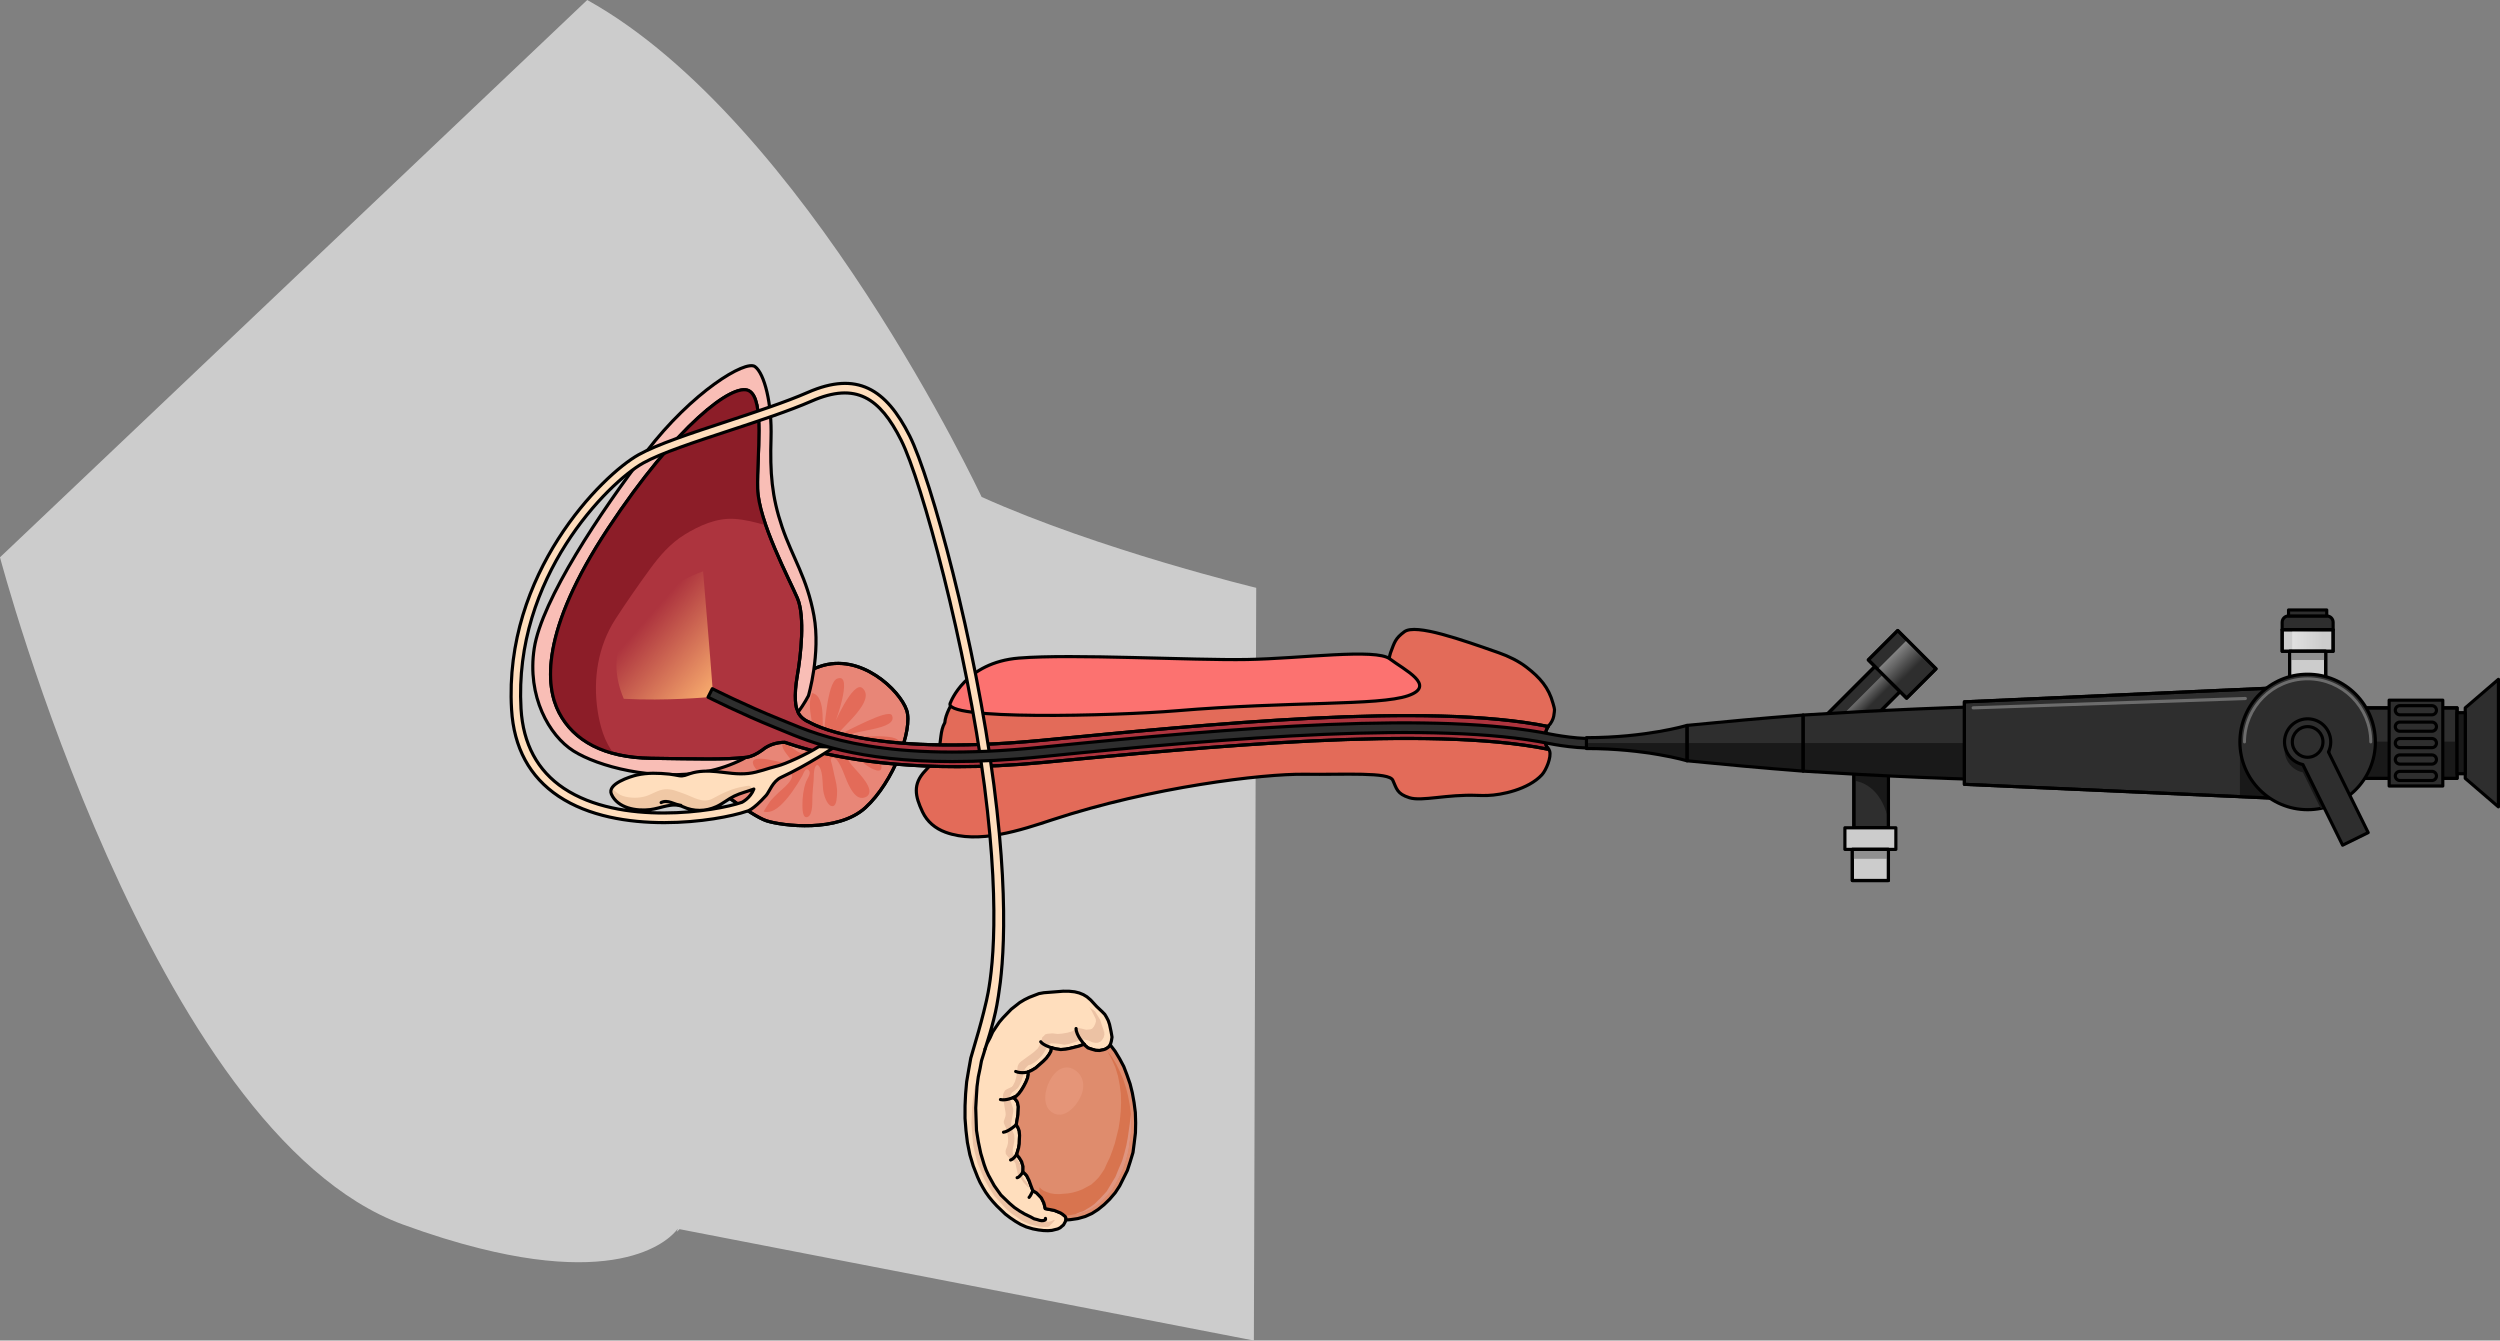 <?xml version="1.0" encoding="utf-8"?>
<!-- Generator: Adobe Illustrator 16.0.0, SVG Export Plug-In . SVG Version: 6.00 Build 0)  -->
<!DOCTYPE svg PUBLIC "-//W3C//DTD SVG 1.1//EN" "http://www.w3.org/Graphics/SVG/1.1/DTD/svg11.dtd">
<svg version="1.1" id="Layer_1" xmlns="http://www.w3.org/2000/svg" xmlns:xlink="http://www.w3.org/1999/xlink" x="0px" y="0px"
	 width="789.645px" height="423.417px" viewBox="0 0 789.645 423.417" enable-background="new 0 0 789.645 423.417"
	 xml:space="preserve">
<rect x="0" y="0" width="789.645" height="423.417" fill="#808080" stroke="none"/>
<g>
	<path id="changecolor_2_" fill="#CCCCCC" d="M310.043,156.958c0,0-55.543-118.661-124.566-156.958L0,176.031
		c0,0,47.95,181.754,127.29,210.753c8.864,3.239,16.862,5.685,24.074,7.485c50.59,12.752,62.672-6.143,62.672-6.143l0.024,0.005
		l-0.285,0.965c0.299-0.284,0.584-0.567,0.875-0.851l181.395,35.171l0.033-10.622l0.709-227.126
		C396.787,185.669,347.222,173.704,310.043,156.958z"/>
	<g>
		<path fill="#E88677" stroke="#000000" stroke-linecap="round" stroke-linejoin="round" stroke-miterlimit="10" d="
			M223.271,246.744c0,0,13.972,10.969,18.892,12.537c4.921,1.568,22.461,3.824,31.219-4.201
			c8.758-8.023,15.092-24.623,12.977-30.809c-2.115-6.189-14.525-18.273-27.474-13.738c-12.946,4.535-21.768,16.902-21.768,16.902
			s-6.248,6.457-6.804,6.584S216.897,241.949,223.271,246.744z"/>
		<path fill="#E36B59" d="M238.344,242.297c1.258,2.037,3.54,2.578,5.793,2.518c1.105-0.031,2.438-0.055,3.5-0.371
			c0.761-0.229,1.541-0.992,2.281-0.053c1.319,1.678-2.921,4.918-3.949,5.9c-0.96,0.916-1.922,1.84-2.765,2.867
			c-0.199,0.244-2.097,3.168-1.96,3.203c2.988,0.801,5.799-2.311,7.477-4.33c1.217-1.467,2.298-3.043,3.303-4.66
			c0.473-0.758,0.927-1.527,1.367-2.307c0.316-0.564,1.064-3.018,2.133-1.693c0.774,0.961-0.588,2.633-0.926,3.553
			c-0.859,2.352-1.166,4.979-1.145,7.48c0.006,0.809-0.023,4.236,1.592,3.662c1.842-0.658,1.482-5.201,1.562-6.689
			c0.087-1.6,0.222-3.199,0.374-4.795c0.119-1.258-0.062-3.328,0.579-4.447c0.741-1.295,1.493,0.402,1.714,1.076
			c0.781,2.373,0.381,4.941,0.918,7.363c0.236,1.07,1.335,4.486,3.008,4.006c1.12-0.324,1.118-2.922,1.182-3.82
			c0.141-2.02-0.383-3.977-0.854-5.922c-0.357-1.482-0.563-3-1.04-4.4c-0.476-1.396,1.161-1.33,1.821-0.457
			c1.736,2.291,2.471,5.336,3.73,7.889c0.943,1.912,2.631,4.988,5.242,3.953c0.257-0.102,0.518-0.232,0.722-0.42
			c2.377-2.168-2.725-7.152-4.013-8.65c-0.463-0.539-3.242-3.395-2.033-4.111c0.662-0.391,2.439,0.805,2.976,1.135
			c1.009,0.621,1.932,1.369,2.898,2.053c1.052,0.744,5.064,3.127,4.556,0.004c-0.292-1.793-2.378-2.926-3.924-3.504
			c-1.506-0.564-3.111-0.924-4.555-1.645c-0.945-0.471-2.333-1.254-0.586-1.611c1.46-0.299,2.799,0.01,4.25,0.164
			c1.924,0.205,4.26,0.283,6.055,1.068c1.354,0.596,2.892,0.877,3.908-0.578c3.486-4.988-13.908-2.504-16.309-2.949
			c1.207-2.246,16.7-2.092,14.498-6.846c-1.075-2.32-14.762,5.445-17.541,6.482c1.407-2.549,12.74-11.145,8.217-15.082
			c-2.906-2.527-9.24,11.521-10.04,14.328c1.088-1.863,7.61-19.617,2.008-17.287c-3.142,1.305-3.972,16.211-4.326,19.441
			c-0.726-3.293,1.266-13.855-3.499-14.912c-2.098,4.641,0.977,11.029,0.867,16.016c-2.056-1.318-2.261-5.223-4.281-6.178
			c-3.02-1.424-1.688,1.59-1.117,2.967c0.542,1.307,4.219,5.779,1.482,6.18c-1.555,0.232-4.394-3.119-6.405-3.305
			c-0.442,2.662,2.914,4.574,3.554,7.023C248.842,241.658,234.896,236.707,238.344,242.297z"/>
		<path fill="none" stroke="#000000" stroke-linecap="round" stroke-linejoin="round" stroke-miterlimit="10" d="M223.271,246.744
			c0,0,13.972,10.969,18.892,12.537c4.921,1.568,22.461,3.824,31.219-4.201c8.758-8.023,15.092-24.623,12.977-30.809
			c-2.115-6.189-14.525-18.273-27.474-13.738c-12.946,4.535-21.768,16.902-21.768,16.902s-6.248,6.457-6.804,6.584
			S216.897,241.949,223.271,246.744z"/>
		<path opacity="0.2" fill="#FFFFFF" d="M175.822,200.559c0,0-7.739,11.678,1.403,28.742
			C177.226,229.301,172.973,217.875,175.822,200.559z"/>
		<path fill="#F9BEB6" d="M255.354,219.76c0,0,3.911-13.277,1.74-25.264c-2.172-11.982-6.779-18.391-10.054-28.012
			s-3.839-17.234-3.505-28.1c0.334-10.867-2.078-20.404-5.063-22.586c-2.982-2.18-19.813,7.949-34.305,26.879
			c-14.493,18.93-33.061,46.865-35.416,62.063s4.715,27.613,12.382,32.455c7.667,4.84,25.259,9.678,41.894,6.529
			C239.662,240.578,250.84,228.365,255.354,219.76z"/>
		<path fill="none" stroke="#000000" stroke-linecap="round" stroke-linejoin="round" stroke-miterlimit="10" d="M255.354,219.76
			c0,0,3.911-13.277,1.74-25.264c-2.172-11.982-6.779-18.391-10.054-28.012s-3.839-17.234-3.505-28.1
			c0.334-10.867-2.078-20.404-5.063-22.586c-2.982-2.18-19.813,7.949-34.305,26.879c-14.493,18.93-33.061,46.865-35.416,62.063
			s4.715,27.613,12.382,32.455c7.667,4.84,25.259,9.678,41.894,6.529C239.662,240.578,250.84,228.365,255.354,219.76z"/>
		<g>
			<path fill="#E36B59" d="M485.051,230.479c1.995,0.16,3.564-0.766,4.085-1.236c0.715-0.646,1.494-2.115,1.625-3.061
				c0.325-2.348,0.391-1.73-0.214-3.973c-1.366-5.057-4.136-8.172-8.345-11.432c-2.56-1.984-5.725-3.516-8.774-4.584
				c-11.626-4.07-26.25-9.311-29.847-6.654c-2.905,2.143-3.1,3.309-4.383,6.686c-0.888,2.334-0.304,7.803-1.791,9.492
				c-1.708,1.939-9.714,1.309-12.254,1.467c-22.841,1.441-45.91,0.436-68.734-0.859c-6.465-0.367-12.929-0.74-19.4-0.959
				c-4.167-0.141-8.318-0.709-12.485-0.877c-4.641-0.186-10.631-0.947-14.93,0.764c-2.828,1.125-5.811,3.205-7.853,5.447
				c-1.063,1.167-3.211,5.108-3.323,7.583c-0.009,0.015-0.021,0.025-0.03,0.04c-1.468,2.471-1.102,5.976-1.949,8.688
				c-0.826,2.645-2.303,4.455-4.2,6.44c-4.039,4.226-3.208,8.042-0.855,13.005c1.473,3.106,4.026,5.219,7.225,6.403
				c10.451,3.869,23.902-0.679,33.852-3.958c31.341-10.328,66.519-14.514,79.44-14.346c12.922,0.17,26.811-0.771,28.021,1.887
				c1.209,2.658,1.295,4.293,5.241,5.525c3.945,1.234,11.872-1.121,21.399-0.738c1.115,0.045,2.23,0.055,3.348,0.02
				c4.28-0.135,12.793-1.857,17.101-6.523c1.312-1.421,3.066-5.588,2.438-7.516c-0.856-2.631-5.459-3.654-7.266-6.035
				c-0.174-0.229-0.33-0.464-0.479-0.701C483.739,230.466,484.907,230.467,485.051,230.479z"/>
			<path fill="none" stroke="#000000" stroke-linecap="round" stroke-linejoin="round" stroke-miterlimit="10" d="M485.051,230.479
				c1.995,0.16,3.564-0.766,4.085-1.236c0.715-0.646,1.494-2.115,1.625-3.061c0.325-2.348,0.391-1.73-0.214-3.973
				c-1.366-5.057-4.136-8.172-8.345-11.432c-2.56-1.984-5.725-3.516-8.774-4.584c-11.626-4.07-26.25-9.311-29.847-6.654
				c-2.905,2.143-3.1,3.309-4.383,6.686c-0.888,2.334-0.304,7.803-1.791,9.492c-1.708,1.939-9.714,1.309-12.254,1.467
				c-22.841,1.441-45.91,0.436-68.734-0.859c-6.465-0.367-12.929-0.74-19.4-0.959c-4.167-0.141-8.318-0.709-12.485-0.877
				c-4.641-0.186-10.631-0.947-14.93,0.764c-2.828,1.125-5.811,3.205-7.853,5.447c-1.063,1.167-3.211,5.108-3.323,7.583
				c-0.009,0.015-0.021,0.025-0.03,0.04c-1.468,2.471-1.102,5.976-1.949,8.688c-0.826,2.645-2.303,4.455-4.2,6.44
				c-4.039,4.226-3.208,8.042-0.855,13.005c1.473,3.106,4.026,5.219,7.225,6.403c10.451,3.869,23.902-0.679,33.852-3.958
				c31.341-10.328,66.519-14.514,79.44-14.346c12.922,0.17,26.811-0.771,28.021,1.887c1.209,2.658,1.295,4.293,5.241,5.525
				c3.945,1.234,11.872-1.121,21.399-0.738c1.115,0.045,2.23,0.055,3.348,0.02c4.28-0.135,12.793-1.857,17.101-6.523
				c1.312-1.421,3.066-5.588,2.438-7.516c-0.856-2.631-5.459-3.654-7.266-6.035c-0.174-0.229-0.33-0.464-0.479-0.701
				C483.739,230.466,484.907,230.467,485.051,230.479z"/>
			<g>
				<path fill="#FC7270" d="M300.227,221.916c0,0,4.597-12.682,21.628-14.059c17.028-1.377,54.746,0.764,72.07,0.453
					c17.321-0.311,40.651-3.578,45.07-0.191c4.421,3.389,15.006,8.453,5.717,11.637c-9.285,3.184-36.875,1.708-73.153,4.752
					C352.517,226.105,296.535,227.637,300.227,221.916z"/>
			</g>
			<g>
				<path fill="none" stroke="#000000" stroke-linecap="round" stroke-linejoin="round" stroke-miterlimit="10" d="M300.227,221.916
					c0,0,4.597-12.682,21.628-14.059c17.028-1.377,54.746,0.764,72.07,0.453c17.321-0.311,40.651-3.578,45.07-0.191
					c4.421,3.389,15.006,8.453,5.717,11.637c-9.285,3.184-36.875,1.708-73.153,4.752
					C352.517,226.105,296.535,227.637,300.227,221.916z"/>
			</g>
			<path fill="#AD343E" stroke="#000000" stroke-linecap="round" stroke-linejoin="round" stroke-miterlimit="10" d="
				M328.982,233.841c-55.68,5.358-73.158-5.629-73.425-5.762c0,0-2.855-1.046-3.62-3.476c0.06-0.087,0.101-0.148,0.101-0.148
				c-0.723-0.322-1.345-4.559-0.218-10.953s2.505-18.797,0.053-24.561c-2.451-5.768-12.325-24.318-12.573-34.643
				c-0.248-10.322,2.292-28.109-2.714-30.859s-22.959,10.875-44.477,43.438c-21.516,32.563-19.865,49.891-15.521,58.211
				c4.624,8.859,14.214,14.234,29.016,14.424s23.105,0.502,30.146-0.316c1.595-0.186,3.303-1.047,4.99-2.264
				c2.077-1.754,4.758-2.466,7.141-2.466l0.001-0.001c8.097,2.859,26.021,7.7,54.565,7.7c8.188,0,17.252-0.399,27.204-1.356
				c51.461-4.953,121.936-11.737,159.128-4.187c0,0-0.813-1.668-0.738-3.859s0.985-3.298,0.985-3.298
				C450.811,221.702,380.879,228.844,328.982,233.841z"/>
			<path fill="#8C1D28" d="M188.768,224.51c-1.51-9.973,0.078-20.389,5.611-28.939c3.436-5.313,7.137-10.623,10.861-15.742
				c3.084-4.24,6.482-8.184,10.988-10.961c4.629-2.857,10.091-5.316,15.675-4.975c3.444,0.213,6.722,1.078,9.986,2.018
				c-1.468-4.25-2.512-8.342-2.59-11.611c-0.248-10.322,2.292-28.109-2.714-30.859s-22.959,10.875-44.477,43.438
				c-21.516,32.563-19.865,49.891-15.521,58.211c3.264,6.256,9.017,10.762,17.317,12.945
				C190.881,234.377,189.451,229.027,188.768,224.51z"/>
			<path fill="none" stroke="#000000" stroke-linecap="round" stroke-linejoin="round" stroke-miterlimit="10" d="M328.982,233.841
				c-55.68,5.358-73.158-5.629-73.425-5.762c0,0-2.855-1.046-3.62-3.476c0.06-0.087,0.101-0.148,0.101-0.148
				c-0.723-0.322-1.345-4.559-0.218-10.953s2.505-18.797,0.053-24.561c-2.451-5.768-12.325-24.318-12.573-34.643
				c-0.248-10.322,2.292-28.109-2.714-30.859s-22.959,10.875-44.477,43.438c-21.516,32.563-19.865,49.891-15.521,58.211
				c4.624,8.859,14.214,14.234,29.016,14.424s23.105,0.502,30.146-0.316c1.595-0.186,3.303-1.047,4.99-2.264
				c2.077-1.754,4.758-2.466,7.141-2.466l0.001-0.001c8.097,2.859,26.021,7.7,54.565,7.7c8.188,0,17.252-0.399,27.204-1.356
				c51.461-4.953,121.936-11.737,159.128-4.187c0,0-0.813-1.72-0.738-3.859s0.985-3.298,0.985-3.298
				C450.811,221.702,380.879,228.844,328.982,233.841z"/>
		</g>
		<path fill="#FFDEBD" d="M350.952,325.889l-0.497-2.318l-0.411-1.225l-0.552-1.057l-0.542-0.902l-0.856-0.875l-1.697-1.594
			l-1.889-2.053l-1.181-1.01l-1.155-0.697l-1.297-0.525l-1.445-0.359l-1.741-0.178l-1.887-0.012l-4.534,0.357l-1.563,0.121
			l-1.551,0.279l-1.526,0.588l-1.526,0.594l-1.516,0.746l-1.499,0.902l-1.335,1.049l-1.334,1.045l-1.307,1.359l-1.311,1.359
			l-1.152,1.346l-1.129,1.662l-0.984,1.49l-0.803,1.791l-0.961,1.805l-0.647,1.779c0,0,2.737-8.123,3.751-13.932
			c1.014-5.805,4.746-25.537-0.945-69.523c-5.826-45.025-19.82-96.719-26.611-110.219c-7.467-14.848-16.619-20.539-32.146-13.744
			c-6.94,3.037-16.449,6.168-25.645,9.197c-11.306,3.725-21.984,7.24-27.806,10.49c-11.603,6.473-42.667,37.561-40.141,80.434
			c0.713,12.098,5.703,21.328,14.832,27.43c19.053,12.74,50.282,7.936,59.501,4.744c0,0,1.683-0.109,6.104-5.023
			c0.975-1.082,2.031-4.438,4.728-5.688c8.392-3.894,16.783-9.546,16.783-9.546l-4.895-0.15c-3.806,2.453-10.73,5.566-13.021,6.109
			c-3.078,0.729-6.072,2.02-9.201,2.367c-3.486,0.389-6.644-0.238-10.107-0.576c-2.726-0.266-5.655-0.26-8.281,0.605
			c-1.311,0.432-2.072,0.902-3.475,0.695c-1.054-0.158-2.055-0.412-3.137-0.516c-3.389-0.328-6.898-0.486-10.25,0.293
			c-2.161,0.504-9.475,2.809-8.043,6.043c1.969,4.453,7.869,5.408,12.252,4.885c3.48-0.416,7.102-2.418,10.361-0.904
			c3.339,1.549,7.151,1.518,10.584-0.051c1.97-0.9,3.69-2.398,5.652-3.344c1.963-0.947,4.141-1.434,6.144-2.205
			c-1.08,2.873-3.742,4.188-3.742,4.188c-8.488,2.939-38.399,7.541-56.29-4.42c-8.307-5.553-12.851-14.002-13.506-25.111
			c-2.441-41.439,27.445-71.41,38.607-77.639c5.571-3.109,16.119-6.582,27.283-10.26c9.262-3.051,18.84-6.205,25.909-9.299
			c13.993-6.125,21.55-1.004,28.263,12.344c6.552,13.025,20.629,65.297,26.315,109.256c5.623,43.453,1.765,62.768,0.639,67.744
			s-2.481,9.668-2.481,9.668l-2.479,8.521l-0.657,3.668l-0.645,3.82l-0.334,3.795l-0.175,3.787l-0.007,3.93l0.305,3.904l0.448,3.736
			l0.774,3.869l1.061,3.529l1.377,3.508l0.758,1.67l0.914,1.656l0.903,1.502l1.062,1.488l1.213,1.475l1.205,1.32l1.361,1.311
			l1.359,1.307l1.504,1.141l1.66,1.127l1.648,0.973l1.792,0.803l2.093,0.623l1.757,0.332l1.587,0.189l1.418,0.047l1.252-0.098
			l0.926-0.229l0.924-0.229l0.759-0.377l0.587-0.514l0.445-0.35l0.551-0.986l0.254-0.803l-0.038-0.473l-0.193-0.455l-0.337-0.289
			l-0.506-0.432l-0.66-0.418l-0.974-0.396l-0.975-0.396l-2.874-0.559l-0.244-1.084l-0.217-0.77l-0.372-0.756l-0.374-0.756
			l-0.686-0.732l-0.855-0.877l-1.154-0.693l-0.592-1.525l-0.604-1.682l-0.374-0.758l-0.371-0.754l-0.519-0.59l-0.673-0.576
			l0.021-1.729l-0.217-0.77l-0.219-0.771l-0.721-1.199l-0.867-1.031l0.621-2.09l0.218-1.277l0.044-1.418l0.061-1.262l-0.109-1.406
			l-0.4-1.066l-0.543-0.9l0.326-1.912l0.212-1.275l0.063-1.26l0.056-1.26l-0.25-1.238l-0.197-0.457l-0.346-0.443l-0.352-0.445
			l-0.492-0.275l0.456-0.193l0.456-0.193l0.877-0.854l0.852-1.166l0.697-1.156l0.686-1.309l0.526-1.299l0.228-1.119l-0.061-0.781
			l1.214-0.564l1.2-0.723l1.178-1.033l1.176-1.037l1.021-1.023l0.853-1.166l0.551-0.984l0.229-1.117l1.442,0.359l1.432,0.199
			l1.561-0.119l1.396-0.268l2.776-0.688l1.683-0.602l0.182,0.299l0.336,0.289l0.674,0.574l1.13,0.385l1.288,0.371l1.262,0.057
			l1.237-0.252l0.615-0.207l0.602-0.361l0.442-0.348l0.431-0.504l0.374-1.289l0.214-1.273L350.952,325.889z"/>
		<g>
			<path fill="#F0C8A5" d="M234.914,248.425c-3.511,0.541-6.741,2.118-9.815,3.801c-3.117,1.705-6.181-0.546-9.161-1.564
				c-2.018-0.69-3.732-1.549-5.953-1.353c-2.127,0.187-3.896,1.49-5.874,2.132c-2.241,0.726-5.141,0.701-7.378-0.028
				c-1.021-0.333-2.551-1.333-3.426-2.539c-0.377,0.608-0.498,1.268-0.186,1.975c1.969,4.453,7.869,5.408,12.252,4.885
				c3.48-0.416,7.102-2.418,10.361-0.904c1.21,0.562,2.483,0.908,3.777,1.057c1.485-0.07,2.97-0.15,4.431-0.292
				c0.805-0.196,1.601-0.461,2.376-0.815c1.97-0.9,3.69-2.398,5.652-3.344c1.752-0.846,3.67-1.333,5.488-1.975
				c0.004-0.162-0.011-0.323-0.06-0.481C237.025,247.763,235.854,248.28,234.914,248.425z"/>
			<path fill="#F0C8A5" d="M228.97,254.842c1.495-0.247,3.163-0.552,4.516-1.137C232.27,254.079,230.744,254.47,228.97,254.842z"/>
		</g>
		<path fill="none" stroke="#000000" stroke-linecap="round" stroke-linejoin="round" stroke-miterlimit="10" d="M350.952,325.889
			l-0.497-2.318l-0.411-1.225l-0.552-1.057l-0.542-0.902l-0.856-0.875l-1.697-1.594l-1.889-2.053l-1.181-1.01l-1.155-0.697
			l-1.297-0.525l-1.445-0.359l-1.741-0.178l-1.887-0.012l-4.534,0.357l-1.563,0.121l-1.551,0.279l-1.526,0.588l-1.526,0.594
			l-1.516,0.746l-1.499,0.902l-1.335,1.049l-1.334,1.045l-1.307,1.359l-1.311,1.359l-1.152,1.346l-1.129,1.662l-0.984,1.49
			l-0.803,1.791l-0.961,1.805l-0.647,1.779c0,0,2.737-8.123,3.751-13.932c1.014-5.805,4.746-25.537-0.945-69.523
			c-5.826-45.025-19.82-96.719-26.611-110.219c-7.467-14.848-16.619-20.539-32.146-13.744c-6.94,3.037-16.449,6.168-25.645,9.197
			c-11.306,3.725-21.984,7.24-27.806,10.49c-11.603,6.473-42.667,37.561-40.141,80.434c0.713,12.098,5.703,21.328,14.832,27.43
			c19.053,12.74,50.282,7.936,59.501,4.744c0,0,1.683-0.109,6.104-5.023c0.975-1.082,2.031-4.438,4.728-5.688
			c8.392-3.894,16.783-9.546,16.783-9.546l-4.895-0.15c-3.806,2.453-10.73,5.566-13.021,6.109c-3.078,0.729-6.072,2.02-9.201,2.367
			c-3.486,0.389-6.644-0.238-10.107-0.576c-2.726-0.266-5.655-0.26-8.281,0.605c-1.311,0.432-2.072,0.902-3.475,0.695
			c-1.054-0.158-2.055-0.412-3.137-0.516c-3.389-0.328-6.898-0.486-10.25,0.293c-2.161,0.504-9.475,2.809-8.043,6.043
			c1.969,4.453,7.869,5.408,12.252,4.885c3.48-0.416,7.102-2.418,10.361-0.904c3.339,1.549,7.151,1.518,10.584-0.051
			c1.97-0.9,3.69-2.398,5.652-3.344c1.963-0.947,4.141-1.434,6.144-2.205c-1.08,2.873-3.742,4.188-3.742,4.188
			c-8.488,2.939-38.399,7.541-56.29-4.42c-8.307-5.553-12.851-14.002-13.506-25.111c-2.441-41.439,27.445-71.41,38.607-77.639
			c5.571-3.109,16.119-6.582,27.283-10.26c9.262-3.051,18.84-6.205,25.909-9.299c13.993-6.125,21.55-1.004,28.263,12.344
			c6.552,13.025,20.629,65.297,26.315,109.256c5.623,43.453,1.765,62.768,0.639,67.744s-2.481,9.668-2.481,9.668l-2.479,8.521
			l-0.657,3.668l-0.645,3.82l-0.334,3.795l-0.175,3.787l-0.007,3.93l0.305,3.904l0.448,3.736l0.774,3.869l1.061,3.529l1.377,3.508
			l0.758,1.67l0.914,1.656l0.903,1.502l1.062,1.488l1.213,1.475l1.205,1.32l1.361,1.311l1.359,1.307l1.504,1.141l1.66,1.127
			l1.648,0.973l1.792,0.803l2.093,0.623l1.757,0.332l1.587,0.189l1.418,0.047l1.252-0.098l0.926-0.229l0.924-0.229l0.759-0.377
			l0.587-0.514l0.445-0.35l0.551-0.986l0.254-0.803l-0.038-0.473l-0.193-0.455l-0.337-0.289l-0.506-0.432l-0.66-0.418l-0.974-0.396
			l-0.975-0.396l-2.874-0.559l-0.244-1.084l-0.217-0.77l-0.372-0.756l-0.374-0.756l-0.686-0.732l-0.855-0.877l-1.154-0.693
			l-0.592-1.525l-0.604-1.682l-0.374-0.758l-0.371-0.754l-0.519-0.59l-0.673-0.576l0.021-1.729l-0.217-0.77l-0.219-0.771
			l-0.721-1.199l-0.867-1.031l0.621-2.09l0.218-1.277l0.044-1.418l0.061-1.262l-0.109-1.406l-0.4-1.066l-0.543-0.9l0.326-1.912
			l0.212-1.275l0.063-1.26l0.056-1.26l-0.25-1.238l-0.197-0.457l-0.346-0.443l-0.352-0.445l-0.492-0.275l0.456-0.193l0.456-0.193
			l0.877-0.854l0.852-1.166l0.697-1.156l0.686-1.309l0.526-1.299l0.228-1.119l-0.061-0.781l1.214-0.564l1.2-0.723l1.178-1.033
			l1.176-1.037l1.021-1.023l0.853-1.166l0.551-0.984l0.229-1.117l1.442,0.359l1.432,0.199l1.561-0.119l1.396-0.268l2.776-0.688
			l1.683-0.602l0.182,0.299l0.336,0.289l0.674,0.574l1.13,0.385l1.288,0.371l1.262,0.057l1.237-0.252l0.615-0.207l0.602-0.361
			l0.442-0.348l0.431-0.504l0.374-1.289l0.214-1.273L350.952,325.889z"/>
		
			<linearGradient id="SVGID_1_" gradientUnits="userSpaceOnUse" x1="231.125" y1="350.295" x2="203.653" y2="330.502" gradientTransform="matrix(0.995 0.097 -0.097 0.995 33.564 -152.921)">
			<stop  offset="0" style="stop-color:#FFB672"/>
			<stop  offset="1" style="stop-color:#FFB672;stop-opacity:0"/>
		</linearGradient>
		<path fill="url(#SVGID_1_)" d="M223.642,220.209c0,0,0.864-0.381,1.458-2.365c-0.404-6.07-3.031-37.4-3.031-37.4
			s-36.794,12.603-25.05,40.28C210.515,221.442,223.642,220.209,223.642,220.209z"/>
		<g>
			<polygon fill-rule="evenodd" clip-rule="evenodd" fill="#DF8C6D" points="350.64,329.977 350.64,329.977 350.652,330.133 
				350.221,330.637 349.777,330.988 349.175,331.348 348.563,331.555 347.321,331.809 346.059,331.75 344.771,331.377 
				343.64,330.994 342.965,330.418 342.628,330.127 342.447,329.83 340.764,330.434 337.986,331.121 336.592,331.387 
				335.026,331.512 333.596,331.307 332.15,330.947 331.924,332.068 331.372,333.055 330.519,334.221 329.496,335.244 
				328.32,336.283 327.143,337.316 325.941,338.039 324.725,338.607 324.785,339.389 324.559,340.51 324.031,341.809 
				323.348,343.121 322.651,344.277 321.797,345.443 320.92,346.301 320.463,346.49 320.008,346.686 320.499,346.961 
				320.85,347.406 321.199,347.852 321.393,348.309 321.646,349.547 321.59,350.811 321.527,352.074 321.314,353.348 
				320.99,355.262 321.533,356.164 321.932,357.234 322.041,358.641 321.982,359.904 321.936,361.324 321.72,362.6 321.096,364.693 
				321.965,365.729 322.688,366.93 322.906,367.697 323.124,368.469 323.103,370.201 323.775,370.777 324.295,371.365 
				324.669,372.125 325.041,372.881 325.645,374.564 326.234,376.092 327.393,376.789 328.248,377.664 328.934,378.398 
				329.308,379.156 329.682,379.914 329.898,380.684 330.142,381.764 333.018,382.33 333.991,382.725 334.967,383.121 
				335.628,383.539 336.135,383.971 336.472,384.26 336.664,384.719 336.713,385.344 338.121,385.234 340.453,384.895 
				342.765,384.242 344.893,383.289 346.84,382.035 348.762,380.471 350.517,378.76 352.247,376.734 353.651,374.58 
				354.877,372.125 356.1,369.672 356.987,366.926 357.863,364.025 358.256,361.004 358.636,357.83 358.706,354.676 
				358.605,351.381 358.205,348.264 357.647,345.162 356.959,342.385 355.945,339.473 354.953,336.877 353.666,334.461 
				352.217,332.057 350.64,329.977 350.64,329.977 			"/>
			<polygon fill-rule="evenodd" clip-rule="evenodd" fill="#D8744F" points="349.671,331.828 349.671,331.828 351.246,333.908 
				352.513,336.008 353.634,338.277 354.778,340.859 355.612,343.465 356.285,346.084 356.818,348.871 357.205,351.826 
				357.292,354.961 357.212,357.955 356.808,360.814 356.403,363.672 355.673,366.4 354.773,368.986 353.705,371.428 
				352.47,373.723 351.222,375.863 349.636,377.717 348.038,379.412 346.261,380.809 344.314,382.061 342.331,382.844 
				340.178,383.484 338.004,383.809 337.064,383.883 336.273,383.787 335.144,383.404 334.479,382.984 334.467,382.83 
				330.141,381.752 328.279,376.086 328.353,374.979 327.291,373.49 328.353,374.979 328.871,375.564 329.701,376.129 
				330.674,376.525 331.805,376.908 333.078,377.123 334.496,377.17 335.904,377.061 337.311,376.951 338.862,376.672 
				340.4,376.238 341.926,375.645 343.286,374.912 344.642,374.178 345.819,373.143 346.986,371.951 347.839,370.787 
				348.821,369.295 349.624,367.502 350.572,365.543 351.351,363.441 352.121,361.18 352.718,358.775 353.315,356.373 
				353.733,353.668 353.997,350.979 354.101,348.297 354.038,345.475 353.663,342.674 353.131,339.889 352.286,337.125 
				351.142,334.543 349.671,331.828 349.671,331.828 			"/>
			<polygon fill-rule="evenodd" clip-rule="evenodd" fill="#DF9580" points="338.055,383.805 338.055,383.805 340.225,383.48 
				342.373,382.842 344.35,382.057 346.291,380.807 348.064,379.414 349.658,377.717 351.242,375.863 352.484,373.727 
				353.719,371.432 354.782,368.988 355.679,366.406 356.407,363.68 356.812,360.82 357.215,357.961 357.296,354.973 
				357.206,351.836 356.828,355.008 356.222,359.295 355.781,361.688 355.184,364.09 354.442,366.66 353.379,369.098 
				352.326,371.695 350.938,374.002 349.549,376.311 347.669,378.342 345.775,380.219 344.59,381.098 343.39,381.818 
				342.19,382.541 340.969,382.949 339.602,383.527 338.055,383.805 338.055,383.805 			"/>
			<polygon fill-rule="evenodd" clip-rule="evenodd" fill="#ECC2A4" points="319.588,345.041 319.588,345.041 320.189,344.68 
				320.938,344.148 321.523,343.631 321.945,342.969 322.617,341.496 323.121,339.883 323.466,338.279 323.731,337.629 
				324.308,336.957 324.896,336.436 325.667,336.219 326.268,335.855 326.867,335.494 327.902,334.627 328.923,333.602 
				329.633,332.602 330.328,331.445 330.867,330.299 331.313,329.949 331.602,329.613 332.059,329.42 332.684,329.371 
				334.104,329.418 335.824,329.283 337.389,329.16 338.939,328.881 340.468,328.291 341.381,327.902 342.006,327.854 
				342.645,327.961 343.294,328.227 344.438,328.768 345.088,329.033 345.882,329.127 346.832,329.213 347.602,328.99 
				348.036,328.486 348.453,327.824 348.552,327.029 348.647,326.234 348.573,325.295 348.174,324.223 347.545,322.223 
				346.461,320.42 345.92,319.518 345.242,318.939 344.583,318.518 344.076,318.084 344.979,319.59 345.729,321.107 
				346.104,321.865 346.164,322.646 345.911,323.455 345.503,324.275 344.927,324.949 344.313,325.154 343.688,325.205 
				343.063,325.252 341.617,324.893 340.98,324.785 340.342,324.678 339.887,324.869 339.441,325.221 338.694,325.75 
				337.155,326.186 335.447,326.477 334.041,326.588 332.453,326.396 331.668,326.457 330.889,326.52 330.12,326.734 
				329.684,327.24 329.242,327.592 329.121,328.076 328.726,329.047 328.341,330.184 327.789,331.17 326.47,332.375 
				325.279,333.258 322.598,335.197 321.863,335.885 321.455,336.705 321.361,337.5 321.289,338.607 320.956,340.367 
				320.584,341.654 319.898,342.971 318.915,344.463 319.588,345.041 319.588,345.041 			"/>
			<polygon fill-rule="evenodd" clip-rule="evenodd" fill="#ECC2A4" points="321.072,343.758 321.072,343.758 319.616,345.131 
				319.199,345.795 318.936,346.443 318.973,346.91 319.011,347.381 319.395,348.297 319.801,349.523 320.007,350.137 
				320.067,350.92 319.75,352.832 319.522,353.951 319.416,354.59 319.322,355.385 319.563,356.465 319.959,357.537 
				320.344,358.449 320.43,359.547 320.359,360.654 320.133,361.775 319.908,362.895 319.84,364.002 320.043,364.615 
				320.234,365.072 320.918,365.807 321.612,366.693 321.959,367.141 322.153,367.6 322.381,368.523 322.467,369.621 
				322.541,370.559 322.924,371.473 323.475,372.529 324.159,373.264 324.699,374.166 324.893,374.623 324.941,375.25 
				323.406,373.637 322.172,371.846 321.825,371.4 321.464,370.801 321.223,369.715 320.982,368.633 320.729,367.395 
				320.382,366.949 320.047,366.66 319.375,366.082 318.717,365.662 318.382,365.373 318.035,364.93 317.686,364.484 
				317.648,364.014 317.613,363.545 317.731,363.066 318.125,362.09 318.362,361.127 318.434,360.02 318.338,358.768 
				317.841,356.445 317.469,355.688 317.278,355.229 317.084,354.773 317.036,354.146 317.168,353.82 317.547,352.689 
				317.654,352.053 317.594,351.268 317.315,349.719 317.026,348.008 316.773,346.77 316.842,345.662 317.105,345.01 
				317.521,344.35 318.121,343.99 319.324,343.42 319.781,343.229 320.066,342.893 321.072,343.758 321.072,343.758 			"/>
			<polygon fill-rule="evenodd" clip-rule="evenodd" fill="#ECC2A4" points="310.002,335.078 310.002,335.078 309.562,337.473 
				308.984,340.189 308.593,343.207 308.377,346.525 308.179,350 308.291,353.451 308.414,357.057 309.021,360.785 309.769,364.34 
				310.832,367.875 311.436,369.559 312.196,371.227 313.111,372.885 314.027,374.543 315.086,376.033 316.148,377.523 
				317.508,378.828 318.871,380.141 320.387,381.434 322.049,382.564 323.697,383.537 325.659,384.484 326.646,385.037 
				327.607,385.275 328.416,385.525 329.053,385.635 329.679,385.586 330.137,385.393 330.277,385.225 330.254,384.91 
				330.289,385.379 330.472,385.682 330.797,385.811 331.123,385.945 332.048,385.713 332.805,385.34 333.12,385.316 
				333.133,385.473 332.553,386.146 331.388,387.338 330.932,387.531 329.199,387.508 328.094,387.438 326.648,387.078 
				325.204,386.721 323.412,385.918 322.424,385.365 321.088,384.367 319.426,383.24 317.74,381.799 316.019,379.891 
				314.129,377.836 312.514,375.287 310.874,372.432 309.523,369.234 308.751,367.406 308.291,365.557 307.833,363.707 
				307.348,361.541 307.189,359.51 307.006,357.166 306.822,354.824 306.943,352.297 307.059,349.773 307.32,347.08 
				307.727,344.219 308.444,341.332 309.15,338.289 310.002,335.078 310.002,335.078 			"/>
			<polygon fill-rule="evenodd" clip-rule="evenodd" fill="#ECC2A4" points="330.988,329.945 330.988,329.945 331.434,329.594 
				332.059,329.545 333.479,329.594 335.067,329.781 336.188,330.01 337.738,329.73 338.968,329.322 340.193,328.91 
				341.408,328.344 342.034,328.295 342.671,328.404 343.79,328.631 344.933,329.17 345.417,329.291 346.055,329.398 
				346.836,329.336 347.437,328.973 347.882,328.625 348.313,328.121 348.591,327.627 348.842,326.822 348.794,326.197 
				348.734,325.416 348.191,326.559 347.64,327.545 347.351,327.879 346.881,327.918 346.256,327.965 345.463,327.871 
				344.175,327.5 343.056,327.273 341.96,327.357 340.577,327.781 339.361,328.348 337.967,328.615 335.464,328.811 
				332.949,328.848 332.18,329.064 331.709,329.104 331.108,329.465 330.82,329.801 330.988,329.945 330.988,329.945 			"/>
			<polyline fill="none" stroke="#000000" stroke-linecap="round" stroke-linejoin="round" stroke-miterlimit="10" points="
				330.215,384.844 330.215,384.844 330.24,385.16 330.094,385.328 329.639,385.521 329.018,385.568 328.38,385.461 
				327.575,385.209 326.615,384.969 325.631,384.418 323.676,383.471 322.031,382.502 320.373,381.375 318.861,380.078 
				317.501,378.771 316.145,377.463 315.086,375.977 314.03,374.488 313.114,372.832 312.201,371.176 311.443,369.508 
				310.842,367.828 309.782,364.299 309.033,360.746 308.43,357.023 308.305,353.42 308.191,349.975 308.393,346.504 
				308.605,343.189 308.995,340.174 309.569,337.457 310.01,335.068 310.762,332.654 311.134,331.367 			"/>
			<polygon fill="none" stroke="#000000" stroke-linecap="round" stroke-linejoin="round" stroke-miterlimit="10" points="
				350.64,329.977 350.64,329.977 350.652,330.133 350.221,330.637 349.777,330.988 349.175,331.348 348.563,331.555 
				347.321,331.809 346.059,331.75 344.771,331.377 343.64,330.994 342.965,330.418 342.628,330.127 342.447,329.83 
				340.764,330.434 337.986,331.121 336.592,331.387 335.026,331.512 333.596,331.307 332.15,330.947 331.924,332.068 
				331.372,333.055 330.519,334.221 329.496,335.244 328.32,336.283 327.143,337.316 325.941,338.039 324.725,338.607 
				324.785,339.389 324.559,340.51 324.031,341.809 323.348,343.121 322.651,344.277 321.797,345.443 320.92,346.301 
				320.463,346.49 320.008,346.686 320.499,346.961 320.85,347.406 321.199,347.852 321.393,348.309 321.646,349.547 
				321.59,350.811 321.527,352.074 321.314,353.348 320.99,355.262 321.533,356.164 321.932,357.234 322.041,358.641 
				321.982,359.904 321.936,361.324 321.72,362.6 321.096,364.693 321.965,365.729 322.688,366.93 322.906,367.697 323.124,368.469 
				323.103,370.201 323.775,370.777 324.295,371.365 324.669,372.125 325.041,372.881 325.645,374.564 326.234,376.092 
				327.393,376.789 328.248,377.664 328.934,378.398 329.308,379.156 329.682,379.914 329.898,380.684 330.142,381.764 
				333.018,382.33 333.991,382.725 334.967,383.121 335.628,383.539 336.135,383.971 336.472,384.26 336.664,384.719 
				336.713,385.344 338.121,385.234 340.453,384.895 342.765,384.242 344.893,383.289 346.84,382.035 348.762,380.471 
				350.517,378.76 352.247,376.734 353.651,374.58 354.877,372.125 356.1,369.672 356.987,366.926 357.863,364.025 358.256,361.004 
				358.636,357.83 358.706,354.676 358.605,351.381 358.205,348.264 357.647,345.162 356.959,342.385 355.945,339.473 
				354.953,336.877 353.666,334.461 352.217,332.057 350.64,329.977 350.64,329.977 			"/>
		</g>
		<path fill="none" stroke="#000000" stroke-linecap="round" stroke-linejoin="round" stroke-miterlimit="10" d="M215.045,254.371
			c-2.051-0.199-4.082-1.932-6.216-0.875"/>
		<path fill="#E59578" d="M331.66,350.83c4.343,3.979,9.508-2.41,10.341-6.432c0.477-2.301-0.142-4.615-2.055-6.098
			C333.361,333.193,327.236,346.777,331.66,350.83z"/>
		
			<path fill-rule="evenodd" clip-rule="evenodd" fill="none" stroke="#000000" stroke-linecap="round" stroke-linejoin="round" stroke-miterlimit="10" d="
			M342.447,329.83c0,0-2.569-2.813-2.561-4.961"/>
		
			<path fill-rule="evenodd" clip-rule="evenodd" fill="none" stroke="#000000" stroke-linecap="round" stroke-linejoin="round" stroke-miterlimit="10" d="
			M332.15,330.947c0,0-2.704-0.83-3.425-1.9"/>
		
			<path fill-rule="evenodd" clip-rule="evenodd" fill="none" stroke="#000000" stroke-linecap="round" stroke-linejoin="round" stroke-miterlimit="10" d="
			M324.725,338.607c0,0-2.214,0.566-3.911-0.176"/>
		<path fill="none" stroke="#000000" stroke-linecap="round" stroke-linejoin="round" stroke-miterlimit="10" d="M320.008,346.686
			c0,0-2.332,1.018-4.004,0.615"/>
		
			<path fill-rule="evenodd" clip-rule="evenodd" fill="none" stroke="#000000" stroke-linecap="round" stroke-linejoin="round" stroke-miterlimit="10" d="
			M320.99,355.262c0,0-2.404,2.168-4.022,2.357"/>
		
			<path fill-rule="evenodd" clip-rule="evenodd" fill="none" stroke="#000000" stroke-linecap="round" stroke-linejoin="round" stroke-miterlimit="10" d="
			M321.147,364.523c0,0-0.811,1.516-1.941,1.867"/>
		
			<path fill-rule="evenodd" clip-rule="evenodd" fill="none" stroke="#000000" stroke-linecap="round" stroke-linejoin="round" stroke-miterlimit="10" d="
			M323.103,370.201c0,0-1.079,1.709-1.833,1.783"/>
		
			<path fill-rule="evenodd" clip-rule="evenodd" fill="none" stroke="#000000" stroke-linecap="round" stroke-linejoin="round" stroke-miterlimit="10" d="
			M326.234,376.092c0,0-0.808,1.803-1.184,2.111"/>
		<g>
			<path fill="#2E2E2E" stroke="#000000" stroke-linecap="round" stroke-linejoin="round" stroke-miterlimit="10" d="
				M300.856,240.545c-30.17,0-44.91-6.129-53.708-9.786c-0.811-0.337-1.568-0.652-2.282-0.939
				c-10.421-4.183-21.117-9.557-21.225-9.61l1.35-2.68c0.105,0.054,10.692,5.372,20.992,9.507c0.725,0.29,1.494,0.61,2.316,0.952
				c10.976,4.562,31.401,13.056,80.865,8c62.479-6.387,125.179-11.307,160.61-4.109c0.104,0.021,10.302,2.084,16.003,1.138
				l0.492,2.959c-6.244,1.042-16.655-1.067-17.096-1.157c-35.125-7.132-100.443-1.903-159.705,4.154
				C318.632,240.08,309.159,240.545,300.856,240.545z"/>
			<g>
				
					<rect x="585.553" y="241.345" fill="#2E2E2E" stroke="#000000" stroke-linecap="round" stroke-linejoin="round" stroke-miterlimit="10" width="10.923" height="20.119"/>
				<path fill="#191919" d="M585.553,241.345v5.225c1.856,0.216,8.609,1.738,10.923,12.48v-17.705H585.553z"/>
				
					<rect x="585.553" y="241.345" fill="none" stroke="#000000" stroke-linecap="round" stroke-linejoin="round" stroke-miterlimit="10" width="10.923" height="20.119"/>
				
					<rect x="583.919" y="208.824" transform="matrix(0.707 0.707 -0.707 0.707 329.116 -352.051)" fill="#2E2E2E" stroke="#000000" stroke-linecap="round" stroke-linejoin="round" stroke-miterlimit="10" width="11.205" height="24.859"/>
				
					<linearGradient id="SVGID_2_" gradientUnits="userSpaceOnUse" x1="177.973" y1="-190.293" x2="183.324" y2="-184.943" gradientTransform="matrix(0.868 -0.132 -0.132 0.868 407.47 407.468)">
					<stop  offset="0" style="stop-color:#FFFFFF;stop-opacity:0.4"/>
					<stop  offset="1" style="stop-color:#FFFFFF;stop-opacity:0"/>
				</linearGradient>
				<polygon fill="url(#SVGID_2_)" points="599.787,213.94 596.834,210.988 579.256,228.565 582.209,231.519 				"/>
				
					<rect x="583.919" y="208.824" transform="matrix(0.707 0.707 -0.707 0.707 329.116 -352.051)" fill="none" stroke="#000000" stroke-linecap="round" stroke-linejoin="round" stroke-miterlimit="10" width="11.205" height="24.859"/>
				
					<rect x="592.282" y="203.374" transform="matrix(0.707 0.707 -0.707 0.707 324.453 -363.375)" fill="#2E2E2E" stroke="#000000" stroke-linecap="round" stroke-linejoin="round" stroke-miterlimit="10" width="17.102" height="13.132"/>
				
					<linearGradient id="SVGID_3_" gradientUnits="userSpaceOnUse" x1="112.594" y1="-277.863" x2="120.276" y2="-270.023" gradientTransform="matrix(0.851 -0.149 -0.149 0.851 460.372 460.371)">
					<stop  offset="0" style="stop-color:#FFFFFF;stop-opacity:0.4"/>
					<stop  offset="1" style="stop-color:#FFFFFF;stop-opacity:0"/>
				</linearGradient>
				<polygon fill="url(#SVGID_3_)" points="607.85,208.188 602.068,202.406 592.783,211.691 598.564,217.474 				"/>
				
					<rect x="592.282" y="203.374" transform="matrix(0.707 0.707 -0.707 0.707 324.453 -363.375)" fill="none" stroke="#000000" stroke-linecap="round" stroke-linejoin="round" stroke-miterlimit="10" width="17.102" height="13.132"/>
				<g>
					<g>
						<path fill="#2E2E2E" d="M569.528,243.566c-12.99-1.002-25.188-2.132-36.659-3.271c0-3.725,0-7.451,0-11.174
							c11.471-1.14,23.669-2.268,36.659-3.271C569.528,231.756,569.528,237.661,569.528,243.566z"/>
					</g>
					<path fill="#191919" d="M532.869,234.708c0,1.863,0,3.726,0,5.588c11.471,1.139,23.669,2.269,36.659,3.271
						c0-2.953,0-5.905,0-8.858H532.869z"/>
					<path fill="#2E2E2E" d="M646.473,222.713c-28.263,0.472-53.799,1.664-76.944,3.138c0,5.905,0,11.811,0,17.716
						c23.146,1.474,48.682,2.665,76.944,3.137V222.713z"/>
					<path fill="#191919" d="M569.528,243.566c16.956,1.079,35.202,2.006,54.857,2.611v-11.47h-54.857
						C569.528,237.661,569.528,240.613,569.528,243.566z"/>
				</g>
				<path fill="#2E2E2E" d="M501.088,233.001c0,0.283,0,3.141,0,3.424c18.832,0,31.781,3.879,31.781,3.879v-11.182
					C532.869,229.122,519.92,233.001,501.088,233.001z"/>
				<path fill="#191919" d="M501.088,234.708c0,0.787,0,1.575,0,1.717c18.832,0,31.781,3.879,31.781,3.879v-5.596H501.088z"/>
				<g>
					<g>
						<path fill="none" stroke="#000000" stroke-linecap="round" stroke-linejoin="round" stroke-miterlimit="10" d="
							M569.528,243.566c-12.99-1.002-25.188-2.132-36.659-3.271c0-3.725,0-7.451,0-11.174c11.471-1.14,23.669-2.268,36.659-3.271
							C569.528,231.756,569.528,237.661,569.528,243.566z"/>
					</g>
					<path fill="none" stroke="#000000" stroke-linecap="round" stroke-linejoin="round" stroke-miterlimit="10" d="
						M646.473,222.713c-28.263,0.472-53.799,1.664-76.944,3.138c0,5.905,0,11.811,0,17.716c23.146,1.474,48.682,2.665,76.944,3.137
						V222.713z"/>
				</g>
				<path fill="none" stroke="#000000" stroke-linecap="round" stroke-linejoin="round" stroke-miterlimit="10" d="M501.088,233.001
					c0,0.283,0,3.141,0,3.424c18.832,0,31.781,3.879,31.781,3.879v-11.182C532.869,229.122,519.92,233.001,501.088,233.001z"/>
				
					<rect x="582.725" y="261.464" fill="#CCCCCC" stroke="#000000" stroke-linecap="round" stroke-linejoin="round" stroke-miterlimit="10" width="16.098" height="6.823"/>
				
					<rect x="585.071" y="268.287" fill="#CCCCCC" stroke="#000000" stroke-linecap="round" stroke-linejoin="round" stroke-miterlimit="10" width="11.404" height="9.832"/>
				<rect x="585.071" y="268.287" fill="#909090" width="11.404" height="2.969"/>
				
					<rect x="585.071" y="268.287" fill="none" stroke="#000000" stroke-linecap="round" stroke-linejoin="round" stroke-miterlimit="10" width="11.404" height="9.832"/>
				<g>
					<path fill="#2E2E2E" stroke="#000000" stroke-linecap="round" stroke-linejoin="round" stroke-miterlimit="10" d="
						M720.838,198.904v-2.346c0-1.1,0.9-2,2-2h12.098c1.1,0,2,0.9,2,2v2.346H720.838z"/>
				</g>
				
					<rect x="722.857" y="192.669" fill="#2E2E2E" stroke="#000000" stroke-linecap="round" stroke-linejoin="round" stroke-miterlimit="10" width="12.059" height="1.89"/>
				
					<rect x="720.838" y="198.904" fill="#CCCCCC" stroke="#000000" stroke-linecap="round" stroke-linejoin="round" stroke-miterlimit="10" width="16.098" height="6.823"/>
				<linearGradient id="SVGID_4_" gradientUnits="userSpaceOnUse" x1="724.015" y1="202.316" x2="733.71" y2="202.316">
					<stop  offset="0" style="stop-color:#FFFFFF;stop-opacity:0.4"/>
					<stop  offset="1" style="stop-color:#FFFFFF;stop-opacity:0"/>
				</linearGradient>
				<rect x="724.015" y="198.904" fill="url(#SVGID_4_)" width="9.695" height="6.823"/>
				
					<rect x="720.838" y="198.904" fill="none" stroke="#000000" stroke-linecap="round" stroke-linejoin="round" stroke-miterlimit="10" width="16.098" height="6.823"/>
				
					<rect x="723.185" y="205.728" fill="#CCCCCC" stroke="#000000" stroke-linecap="round" stroke-linejoin="round" stroke-miterlimit="10" width="11.404" height="9.832"/>
				<rect x="723.185" y="205.728" fill="#909090" width="11.424" height="2.74"/>
				<polygon fill="#2E2E2E" stroke="#000000" stroke-linecap="round" stroke-linejoin="round" stroke-miterlimit="10" points="
					727.818,252.548 620.471,247.736 620.471,221.678 727.818,216.868 				"/>
				<path opacity="0.3" fill="#FFFFFF" d="M623.244,224.08c-0.269,0-0.49-0.213-0.5-0.482c-0.009-0.276,0.207-0.508,0.482-0.518
					l85.956-2.95c0.284-0.003,0.508,0.206,0.518,0.482c0.009,0.276-0.207,0.508-0.482,0.518l-85.956,2.95
					C623.256,224.08,623.25,224.08,623.244,224.08z"/>
				<path fill="#191919" d="M727.818,252.548v-15.737c-0.797-3.319-1.401-5.841-1.401-5.841l-18.926,2.293v18.374L727.818,252.548z"
					/>
				<polygon fill="none" stroke="#000000" stroke-linecap="round" stroke-linejoin="round" stroke-miterlimit="10" points="
					727.818,252.548 620.471,247.736 620.471,221.678 727.818,216.868 				"/>
				
					<rect x="723.185" y="205.728" fill="none" stroke="#000000" stroke-linecap="round" stroke-linejoin="round" stroke-miterlimit="10" width="11.404" height="9.832"/>
				
					<rect x="745.343" y="223.58" fill="#2E2E2E" stroke="#000000" stroke-linecap="round" stroke-linejoin="round" stroke-miterlimit="10" width="30.742" height="22.258"/>
				<rect x="745.343" y="234.26" fill="#191919" width="30.742" height="11.578"/>
				
					<rect x="745.343" y="223.58" fill="none" stroke="#000000" stroke-linecap="round" stroke-linejoin="round" stroke-miterlimit="10" width="30.742" height="22.258"/>
				
					<rect x="754.633" y="221.152" fill="#2E2E2E" stroke="#000000" stroke-linecap="round" stroke-linejoin="round" stroke-miterlimit="10" width="16.941" height="27.115"/>
				<polygon fill="#2E2E2E" stroke="#000000" stroke-linecap="round" stroke-linejoin="round" stroke-miterlimit="10" points="
					789.145,254.854 778.666,245.846 778.666,223.587 789.145,214.573 				"/>
				
					<rect x="776.085" y="225.102" fill="#191919" stroke="#000000" stroke-linecap="round" stroke-linejoin="round" stroke-miterlimit="10" width="2.582" height="19.289"/>
				<path fill="#2E2E2E" stroke="#000000" stroke-linecap="round" stroke-linejoin="round" stroke-miterlimit="10" d="
					M715.837,235.918v-10.209c0,0,2.309-6.077,9.697-6.077s9.382,6.077,9.382,6.077v11.511L715.837,235.918z"/>
				<path fill="#2E2E2E" stroke="#000000" stroke-linecap="round" stroke-linejoin="round" stroke-miterlimit="10" d="
					M750.282,234.351c0,11.816-9.578,21.396-21.394,21.396c-11.819,0-21.397-9.58-21.397-21.396s9.578-21.395,21.397-21.395
					C740.704,212.956,750.282,222.534,750.282,234.351z"/>
				<path opacity="0.3" fill="#FFFFFF" d="M748.825,234.816c-0.258,0-0.466-0.208-0.466-0.466c0-10.736-8.734-19.472-19.471-19.472
					c-10.738,0-19.475,8.735-19.475,19.472c0,0.258-0.208,0.466-0.466,0.466s-0.466-0.208-0.466-0.466
					c0-11.251,9.154-20.403,20.406-20.403c11.25,0,20.402,9.152,20.402,20.403C749.291,234.608,749.083,234.816,748.825,234.816z"/>
				<path fill="#191919" d="M741.269,251.779l-5.808-11.786c0.938-1.953,1.008-4.299-0.022-6.393
					c-1.784-3.619-6.162-5.106-9.78-3.324c-3.619,1.783-5.107,6.161-3.323,9.78c1.031,2.094,2.934,3.469,5.054,3.915l5.604,11.372
					C736.033,254.753,738.836,253.512,741.269,251.779z"/>
				<path fill="#2E2E2E" stroke="#000000" stroke-linecap="round" stroke-linejoin="round" stroke-miterlimit="10" d="
					M748.01,262.981l-12.549-25.466c0.938-1.953,1.008-4.299-0.022-6.393c-1.784-3.619-6.162-5.106-9.78-3.324
					c-3.619,1.783-5.107,6.161-3.323,9.78c1.031,2.094,2.934,3.469,5.054,3.915l12.548,25.466L748.01,262.981z"/>
				
					<circle fill="#2E2E2E" stroke="#000000" stroke-linecap="round" stroke-linejoin="round" stroke-miterlimit="10" cx="728.887" cy="234.351" r="4.841"/>
				<g>
					<path fill="#2E2E2E" stroke="#000000" stroke-linecap="round" stroke-linejoin="round" stroke-miterlimit="10" d="
						M768.131,222.888h-10.107c-0.799,0-1.447,0.647-1.447,1.447s0.648,1.447,1.447,1.447h10.107c0.799,0,1.447-0.647,1.447-1.447
						S768.93,222.888,768.131,222.888z"/>
					<path fill="#2E2E2E" stroke="#000000" stroke-linecap="round" stroke-linejoin="round" stroke-miterlimit="10" d="
						M768.131,228.075h-10.107c-0.799,0-1.447,0.647-1.447,1.447s0.648,1.447,1.447,1.447h10.107c0.799,0,1.447-0.647,1.447-1.447
						S768.93,228.075,768.131,228.075z"/>
					<path fill="#2E2E2E" stroke="#000000" stroke-linecap="round" stroke-linejoin="round" stroke-miterlimit="10" d="
						M768.131,233.263h-10.107c-0.799,0-1.447,0.647-1.447,1.447s0.648,1.447,1.447,1.447h10.107c0.799,0,1.447-0.647,1.447-1.447
						S768.93,233.263,768.131,233.263z"/>
					<path fill="#2E2E2E" stroke="#000000" stroke-linecap="round" stroke-linejoin="round" stroke-miterlimit="10" d="
						M768.131,238.45h-10.107c-0.799,0-1.447,0.647-1.447,1.447s0.648,1.447,1.447,1.447h10.107c0.799,0,1.447-0.647,1.447-1.447
						S768.93,238.45,768.131,238.45z"/>
					<path fill="#2E2E2E" stroke="#000000" stroke-linecap="round" stroke-linejoin="round" stroke-miterlimit="10" d="
						M768.131,243.638h-10.107c-0.799,0-1.447,0.647-1.447,1.447s0.648,1.447,1.447,1.447h10.107c0.799,0,1.447-0.647,1.447-1.447
						S768.93,243.638,768.131,243.638z"/>
				</g>
			</g>
		</g>
	</g>
</g>
</svg>
